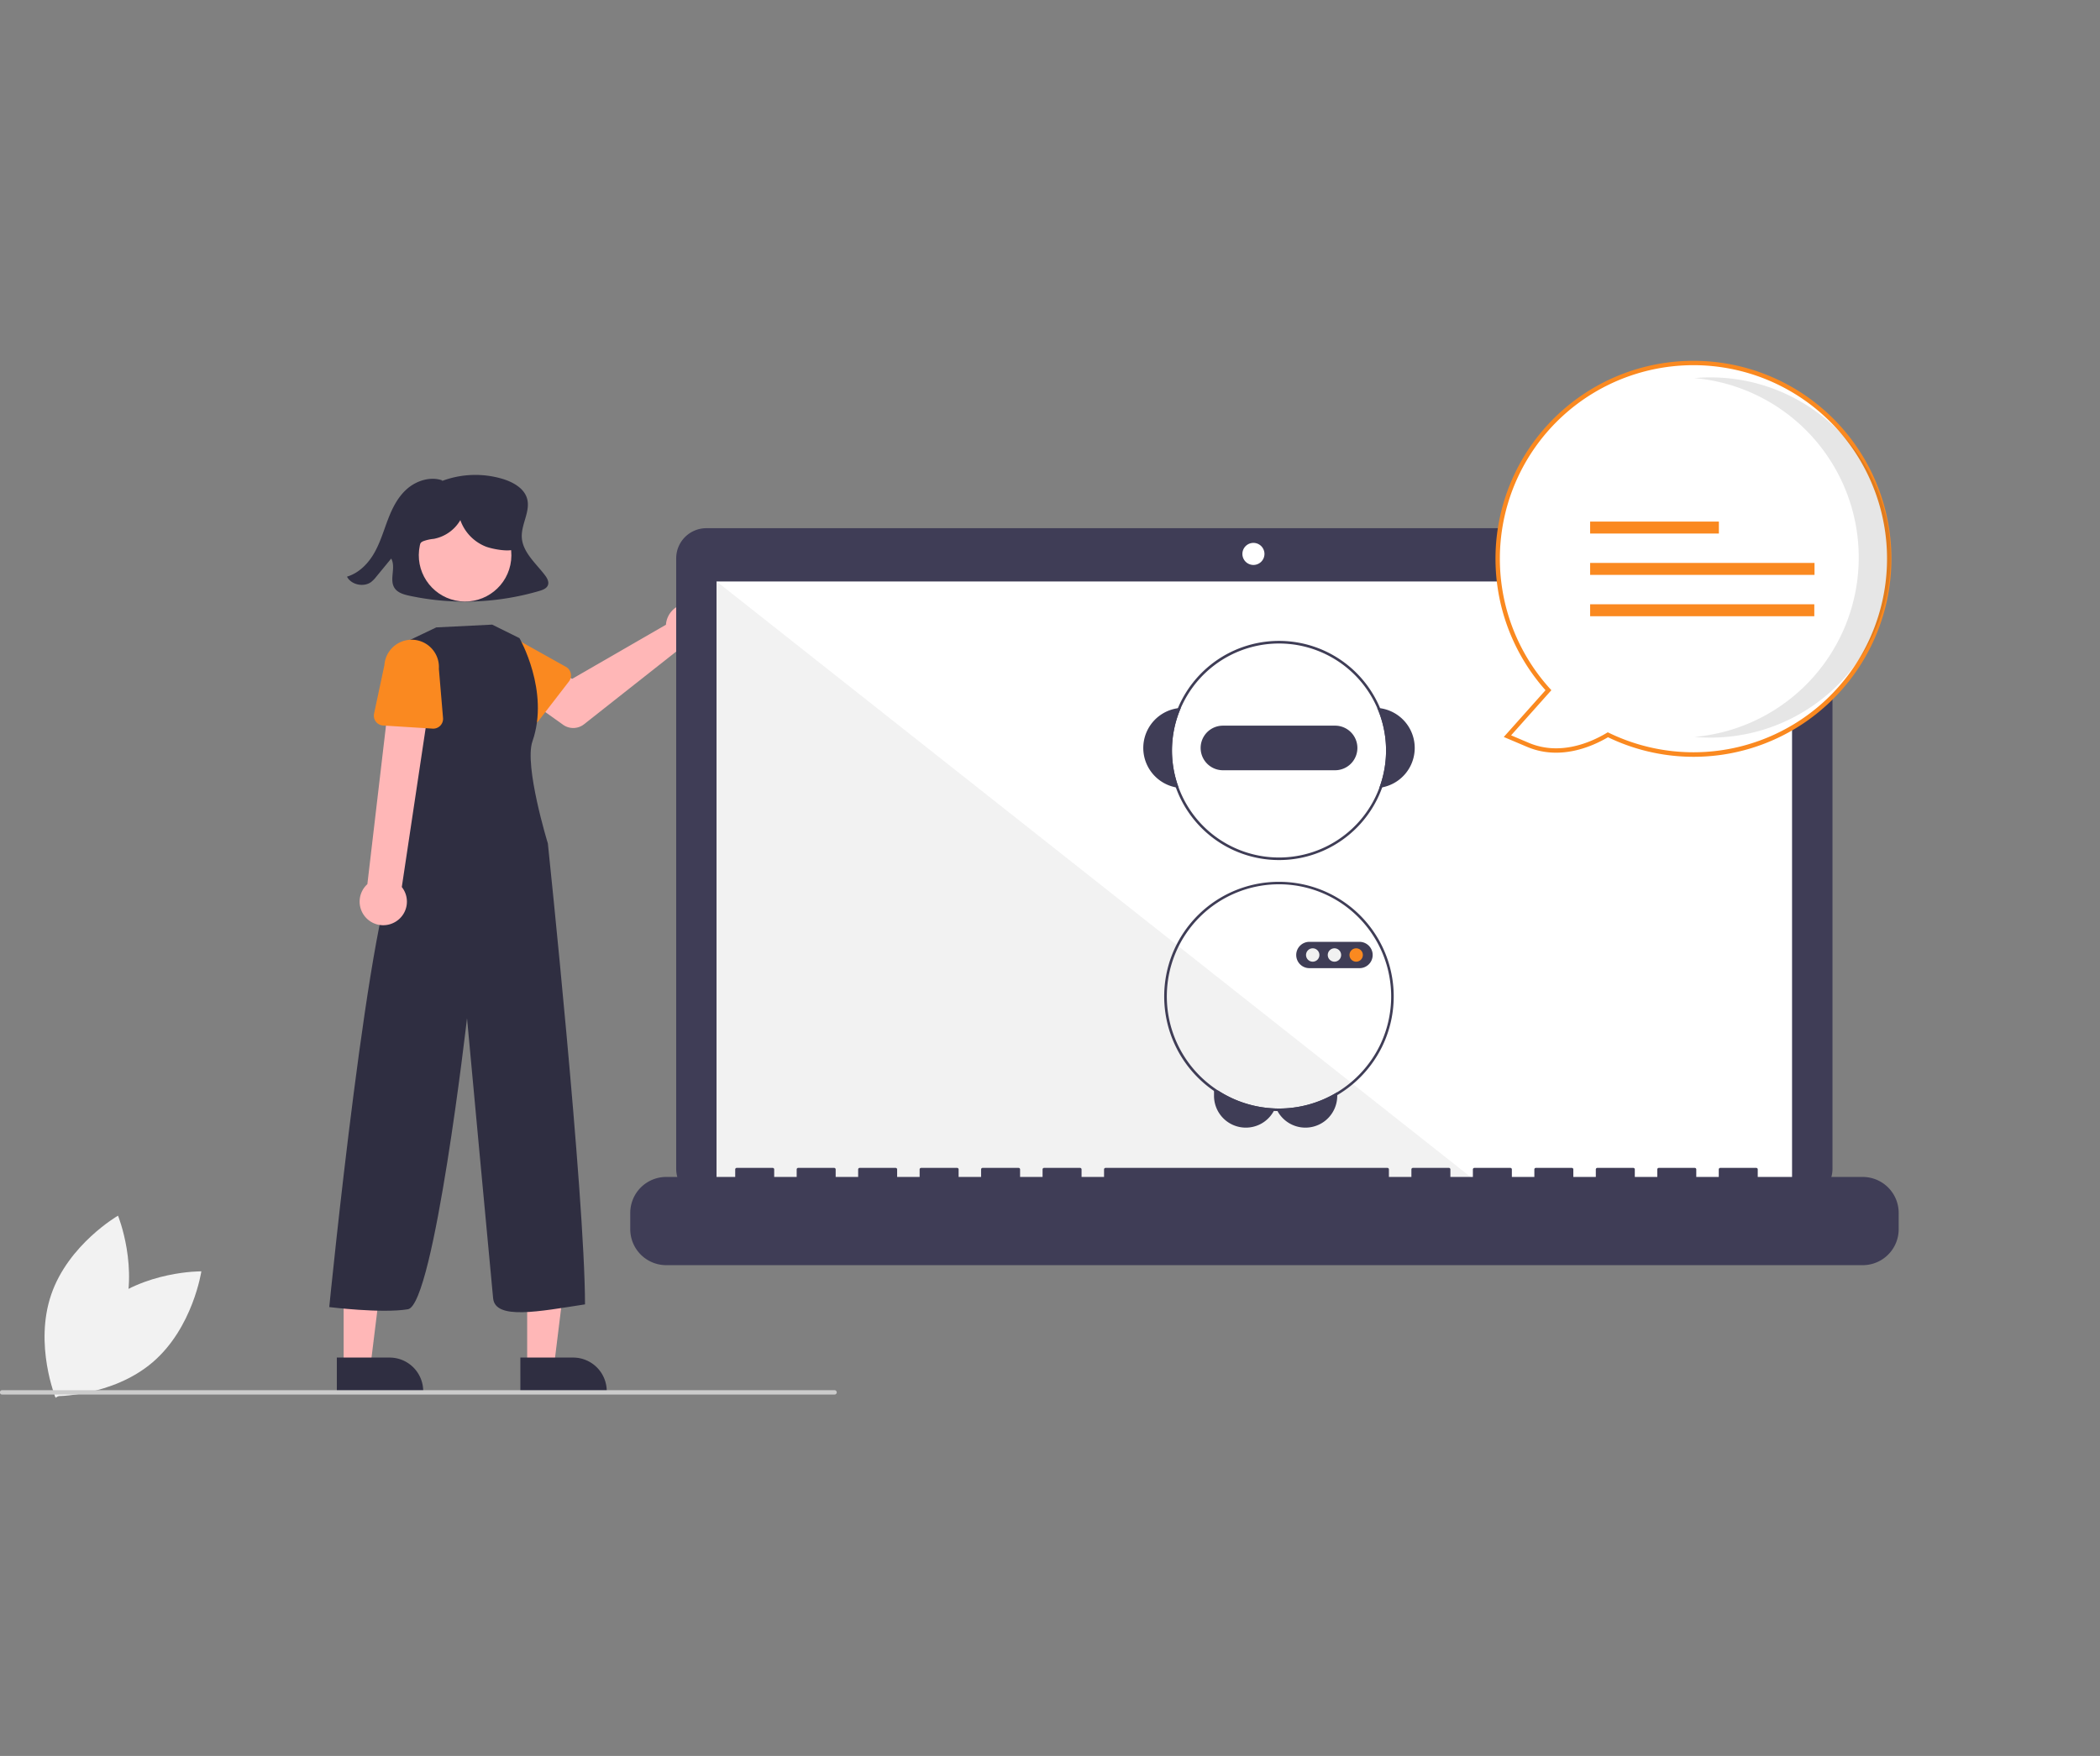 <svg width="605" height="506" fill="none" xmlns="http://www.w3.org/2000/svg"><rect width="100%" height="100%" fill="#808080" stroke="none"/><g clip-path="url(#a)"><path d="M29.873 376.111c-11.656 9.939-14.076 26.241-14.076 26.241s16.48.187 28.135-9.753c11.656-9.939 14.075-26.241 14.075-26.241s-16.477-.187-28.134 9.753z" fill="#F2F2F2"/><path d="M35.258 380.065c-4.966 14.491-19.24 22.727-19.24 22.727s-6.226-15.259-1.26-29.751c4.965-14.491 19.24-22.727 19.24-22.727s6.224 15.259 1.259 29.751z" fill="#F2F2F2"/><path d="M156.929 165.663c-2.637-3.417-6.364-6.579-6.6-10.796-.216-3.868 2.667-7.708 1.451-11.408-.935-2.846-4.02-4.562-7.036-5.471a27.345 27.345 0 0 0-17.571.677l.305-.216c-3.432-1.222-7.444.04-10.144 2.377-2.7 2.338-4.306 5.577-5.55 8.825-1.246 3.247-2.211 6.612-3.941 9.656-1.731 3.045-4.379 5.812-7.874 6.865 1.17 2.334 4.828 3.135 6.973 1.526a8.815 8.815 0 0 0 1.467-1.517l4.293-5.219c1.473 2.618-.727 6.232 1.082 8.656.933 1.25 2.638 1.725 4.22 2.066a76.34 76.34 0 0 0 37.348-1.385c.976-.288 2.052-.684 2.457-1.568.468-1.019-.187-2.169-.88-3.068z" fill="#2F2E41"/><path d="M192.009 179c-.078.34-.128.685-.151 1.032l-27.04 15.6-6.573-3.783-7.007 9.173 10.985 7.828a5.035 5.035 0 0 0 6.042-.147l27.883-21.998a6.607 6.607 0 1 0-4.139-7.705z" fill="#FFB7B7"/><path d="m163.912 196.371-8.739 11.327a2.834 2.834 0 0 1-4.283.234l-9.894-10.274a7.863 7.863 0 0 1-1.39-11.038 7.867 7.867 0 0 1 11.038-1.39l12.409 6.938a2.83 2.83 0 0 1 1.392 1.905 2.844 2.844 0 0 1-.532 2.298h-.001z" fill="#FA8920"/><path d="m151.88 393.726 7.718-.001 3.671-29.766h-11.39l.001 29.767z" fill="#FFB7B7"/><path d="M149.914 391.206h15.199a9.685 9.685 0 0 1 9.685 9.685v.314l-24.883.002-.001-10.001z" fill="#2F2E41"/><path d="m99.005 393.726 7.718-.001 3.671-29.766h-11.39l.001 29.767z" fill="#FFB7B7"/><path d="M97.04 391.206h15.198a9.685 9.685 0 0 1 9.685 9.685v.314l-24.883.002v-10.001z" fill="#2F2E41"/><path d="M147.248 161.455c.804-7.322-4.481-13.909-11.803-14.713-7.322-.804-13.909 4.48-14.712 11.802-.804 7.322 4.48 13.91 11.802 14.713 7.322.804 13.909-4.48 14.713-11.802z" fill="#FFB7B7"/><path d="m141.796 179.994 7.858 3.893s8.778 15.256 3.743 29.734c-2.445 7.029 4.44 29.436 4.44 29.436s10.667 101.495 10.701 132.819c-13.253 2.038-25.843 4.556-26.472-1.739-.629-6.295-7.52-80.722-7.52-80.722s-9.476 82.61-17.029 83.869c-7.554 1.259-22.661-.629-22.661-.629s11.993-121.008 20.177-128.562l1.259-6.295-.034-56.503 9.428-4.499 16.11-.802z" fill="#2F2E41"/><path d="M113.687 265.773a6.764 6.764 0 0 0 2.071-10.16l9.138-60.91-11.938-.572-7.123 60.656a6.795 6.795 0 0 0-.958 8.984 6.795 6.795 0 0 0 8.81 2.002z" fill="#FFB7B7"/><path d="m124.635 209.966-14.277-.902a2.84 2.84 0 0 1-2.079-1.116 2.838 2.838 0 0 1-.514-2.302l2.975-13.95a7.866 7.866 0 1 1 15.699 1.038l1.198 14.167a2.835 2.835 0 0 1-3.002 3.065z" fill="#FA8920"/><path d="M519.239 152.208h-315.74a8.69 8.69 0 0 0-8.69 8.69v175.925a8.691 8.691 0 0 0 8.69 8.691h315.74a8.692 8.692 0 0 0 8.691-8.691V160.898a8.69 8.69 0 0 0-8.691-8.69z" fill="#3F3D56"/><path d="M206.465 167.566h309.818v174.77H206.465v-174.77zM361.107 162.8a3.178 3.178 0 1 0 0-6.356 3.178 3.178 0 0 0 0 6.356z" fill="#fff"/><path d="M427.68 342.336H206.465v-174.77l221.215 174.77z" fill="#F2F2F2"/><path d="M536.635 339.158h-30.237v-2.179a.431.431 0 0 0-.431-.431H495.6a.432.432 0 0 0-.432.431v2.178h-6.479v-2.178a.432.432 0 0 0-.432-.431H477.89a.432.432 0 0 0-.432.431v2.178h-6.479v-2.178a.426.426 0 0 0-.127-.305.431.431 0 0 0-.305-.126h-10.366a.45.45 0 0 0-.166.032.442.442 0 0 0-.234.234.426.426 0 0 0-.033.165v2.178h-6.479v-2.178a.432.432 0 0 0-.432-.431h-10.366a.43.43 0 0 0-.432.431v2.178h-6.48v-2.178a.431.431 0 0 0-.431-.431H424.76a.431.431 0 0 0-.431.431v2.178h-6.479v-2.178a.442.442 0 0 0-.267-.399.45.45 0 0 0-.166-.032h-10.366a.44.44 0 0 0-.306.126.423.423 0 0 0-.126.305v2.178h-6.48v-2.178a.431.431 0 0 0-.431-.431h-81.206a.431.431 0 0 0-.431.431v2.178h-6.48v-2.178a.432.432 0 0 0-.432-.431h-10.368a.432.432 0 0 0-.431.431v2.178h-6.479v-2.178a.426.426 0 0 0-.127-.305.431.431 0 0 0-.305-.126h-10.367a.43.43 0 0 0-.432.431v2.178h-6.479v-2.178a.432.432 0 0 0-.432-.431h-10.367a.431.431 0 0 0-.432.431v2.178h-6.479v-2.178a.431.431 0 0 0-.432-.431h-10.367a.431.431 0 0 0-.431.431v2.178h-6.479v-2.178a.442.442 0 0 0-.267-.399.45.45 0 0 0-.166-.032h-10.367a.431.431 0 0 0-.431.431v2.178h-6.48v-2.178a.431.431 0 0 0-.431-.431h-10.367a.432.432 0 0 0-.432.431v2.178h-19.869a10.369 10.369 0 0 0-10.368 10.368v4.687a10.364 10.364 0 0 0 10.368 10.367h344.693a10.36 10.36 0 0 0 9.577-6.4c.521-1.258.789-2.606.789-3.967v-4.688a10.367 10.367 0 0 0-10.366-10.366zm-169.3-19.74a9.222 9.222 0 0 1-3.139 3.86 9.162 9.162 0 0 1-4.66 1.649 9.161 9.161 0 0 1-8.451-4.386 9.165 9.165 0 0 1-1.333-4.76v-1.48h1.255a32.057 32.057 0 0 0 16.328 5.118v-.001zm17.917-4.684v1.047a9.165 9.165 0 0 1-17.213 4.387 7.762 7.762 0 0 1-.363-.738 32.11 32.11 0 0 0 17.576-4.696zm12.351-110.654c-.275-.04-.554-.066-.833-.084a30.834 30.834 0 0 1 .613 23.024 11.566 11.566 0 0 0 .22-22.94zm-57.419-.084a11.565 11.565 0 0 0-.614 23.024 30.834 30.834 0 0 1 .614-23.024z" fill="#3F3D56"/><path d="M397.601 204.08a31.57 31.57 0 0 0-60.076 18.409 31.573 31.573 0 0 0 54.357 14.973 31.573 31.573 0 0 0 5.719-33.382zm-.22 22.941a30.831 30.831 0 0 1-54.975 5.7 30.83 30.83 0 0 1 7.373-40.963 30.835 30.835 0 0 1 41.455 3.702 30.834 30.834 0 0 1 6.147 31.561z" fill="#3F3D56"/><path d="M384.632 209.111h-32.309a6.425 6.425 0 0 0 0 12.85h32.309a6.427 6.427 0 0 0 6.426-6.425 6.423 6.423 0 0 0-6.426-6.425zm12.752 62.027c-.118-.217-.239-.43-.364-.639-.003-.007-.007-.011-.011-.018a33.033 33.033 0 0 0-28.272-16.369 33.03 33.03 0 0 0-1.75 66.027c.349.018.701.029 1.053.029.148.007.29.007.438.007a32.798 32.798 0 0 0 16.775-4.586 33.266 33.266 0 0 0 12.829-13.786l.011-.019a32.993 32.993 0 0 0-.709-30.646zm.316 29.773a19.01 19.01 0 0 1-.331.671 32.53 32.53 0 0 1-12.116 13.152 32.112 32.112 0 0 1-17.917 4.685 32.317 32.317 0 0 1-15.838-4.793 32.319 32.319 0 0 1-15.337-28.075 32.303 32.303 0 0 1 32.333-31.729 32.305 32.305 0 0 1 27.781 15.864l.011.019c.128.209.253.421.371.635a32.265 32.265 0 0 1 1.043 29.571z" fill="#3F3D56"/><path d="M393.869 272.115a3.816 3.816 0 0 0-2.203-.709h-14.44a3.795 3.795 0 0 0-3.792 3.793 3.792 3.792 0 0 0 3.792 3.792h14.44a3.733 3.733 0 0 0 1.502-.308 3.789 3.789 0 0 0 .701-6.568z" fill="#3F3D56"/><path d="M378.187 277.124a1.925 1.925 0 1 0 .001-3.85 1.925 1.925 0 0 0-.001 3.85zM384.449 277.124a1.926 1.926 0 1 0 0-3.852 1.926 1.926 0 0 0 0 3.852z" fill="#F1F1F1"/><path d="M390.707 277.124a1.925 1.925 0 1 0 0-3.85 1.925 1.925 0 0 0 0 3.85z" fill="#FA8920"/><path d="M463.226 211.736c-5.008 3.004-13.929 6.767-23.046 2.9l-5.894-2.5 11.81-13.239a56.4 56.4 0 0 1 .078-75.868 56.403 56.403 0 1 1 17.052 88.707z" fill="#fff"/><path d="M463.256 212.45c-4.811 2.825-13.977 6.729-23.322 2.765l-6.702-2.843 12.02-13.474a57.024 57.024 0 0 1-13.859-29.996 57.028 57.028 0 0 1 59.545-64.845 57.026 57.026 0 0 1 52.247 70.857 57.03 57.03 0 0 1-16.996 28.337 56.78 56.78 0 0 1-62.933 9.199zm65.932-88.913a55.78 55.78 0 0 0-60.12-15.038 55.781 55.781 0 0 0-31.619 28.677 55.78 55.78 0 0 0 9.114 61.298l.38.42-11.602 13.005 5.084 2.157c9.026 3.828 17.956-.149 22.477-2.859l.292-.176.307.149a55.765 55.765 0 0 0 37.504 4.042 55.776 55.776 0 0 0 28.183-91.675z" fill="#FA8920"/><path opacity=".1" d="M535.493 160.654a51.907 51.907 0 0 0-47.317-51.7 51.904 51.904 0 1 1 .007 103.399 51.904 51.904 0 0 0 47.31-51.698v-.001z" fill="#000"/><path d="M458.113 150.303h37.089v3.445h-37.089v-3.445zm0 11.915h64.642v3.445h-64.642v-3.445zm0 11.915h64.579v3.444h-64.579v-3.444z" fill="#FA8920"/><path d="M240.459 401.863H.629a.63.63 0 1 1 0-1.259h239.83a.63.63 0 0 1 0 1.259z" fill="#CBCBCB"/><path d="M147.97 151.33c-.519-2.357-2.208-4.31-4.152-5.741a17.009 17.009 0 0 0-21.74 1.322 11.114 11.114 0 0 0-3.358 5.382 6.601 6.601 0 0 0 1.406 6.01l.267.167c-.241-1.025.554-2.049 1.505-2.501a12.04 12.04 0 0 1 3.072-.689 11.283 11.283 0 0 0 7.652-5.4 12.756 12.756 0 0 0 7.306 7.615c1.763.689 6.605 1.637 8.283.762 2.14-1.116.279-4.569-.241-6.927z" fill="#2F2E41"/></g><defs><clipPath id="a"><path fill="#fff" transform="translate(0 104)" d="M0 0h547v298.792H0z"/></clipPath></defs></svg>